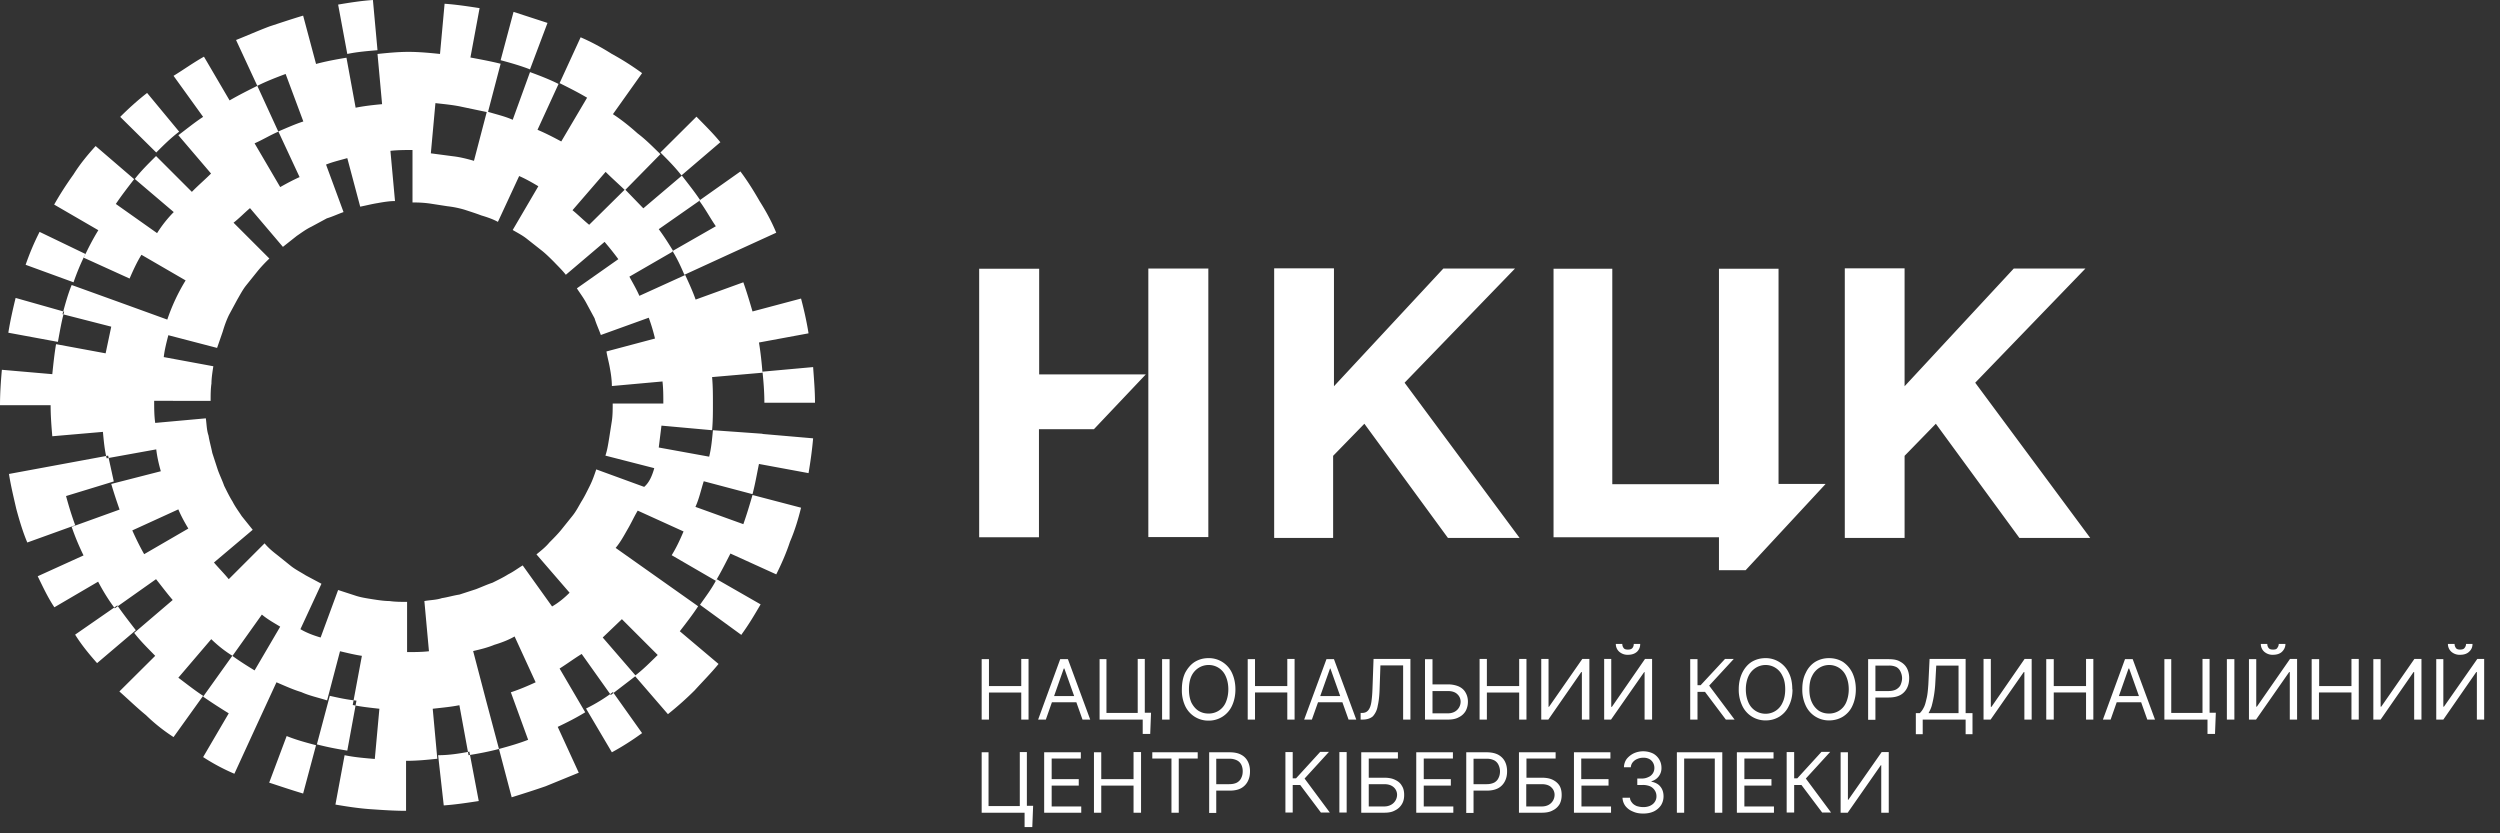<svg fill="none" xmlns="http://www.w3.org/2000/svg" viewBox="0 0 120 40">
  <rect x="0" y="0" width="120" height="40" fill="#333333" stroke="none"/>
  <path d="M47.12 34.54v-2.9h.35v1.29h1.55v-1.3h.35v2.91h-.35v-1.3h-1.55v1.3h-.35Zm3.08 0h-.37l1.06-2.9h.37l1.07 2.9h-.37l-.87-2.45h-.03l-.86 2.45Zm.13-1.13h1.5v.3h-1.5v-.3Zm4.92.8-.04 1.02h-.36v-.69h-.2v-.33h.6Zm-2.47.33v-2.9h.33v2.58h1.5v-2.59h.34v2.91h-2.17Zm3.36-2.9v2.9h-.36v-2.9h.36Zm3.16 1.45c0 .3-.06.57-.17.8a1.22 1.22 0 0 1-1.12.7 1.22 1.22 0 0 1-1.12-.7 1.77 1.77 0 0 1-.16-.8c0-.3.05-.57.16-.8.12-.22.27-.4.46-.52.2-.12.41-.18.66-.18a1.22 1.22 0 0 1 1.12.7c.11.23.17.5.17.8Zm-.34 0c0-.25-.05-.47-.13-.64a.88.88 0 0 0-.82-.53.89.89 0 0 0-.48.14.93.93 0 0 0-.34.39c-.08.17-.12.39-.12.64s.04.46.12.64c.09.17.2.3.34.39.15.09.3.13.48.13a.88.88 0 0 0 .82-.52c.08-.18.13-.4.13-.64Zm.93 1.45v-2.9h.35v1.29h1.55v-1.3h.35v2.91h-.35v-1.3h-1.55v1.3h-.35Zm3.08 0h-.37l1.07-2.9h.36l1.07 2.9h-.37l-.87-2.45h-.02l-.87 2.45Zm.14-1.13h1.48v.3h-1.48v-.3Zm2.2 1.13v-.32h.08c.12 0 .21-.04.28-.12.07-.08.12-.2.15-.37.03-.18.05-.4.06-.7l.05-1.4h1.77v2.91h-.35v-2.6h-1.09l-.04 1.16c-.01.3-.04.57-.09.78a.96.96 0 0 1-.23.5c-.11.1-.28.16-.49.16h-.1Zm3.36-1.69h.83c.2 0 .38.04.52.1.15.07.26.17.33.3.07.12.11.27.11.43 0 .17-.04.32-.11.45a.76.76 0 0 1-.33.3c-.14.08-.32.11-.52.11h-1.1v-2.9h.36v2.6h.74c.13 0 .24-.03.33-.08a.55.55 0 0 0 .28-.48.48.48 0 0 0-.16-.36c-.1-.1-.26-.15-.45-.15h-.83v-.32Zm2.35 1.7v-2.92h.35v1.3h1.55v-1.3h.35v2.91h-.35v-1.3h-1.55v1.3h-.35Zm2.96-2.92h.35v2.3h.02l1.6-2.3h.34v2.91h-.36v-2.28h-.03l-1.58 2.28h-.34v-2.9Zm3.01 0h.35v2.3h.03l1.59-2.3h.34v2.91h-.36v-2.28h-.02l-1.59 2.28H77v-2.9Zm1.43-.72h.31c0 .15-.05.27-.15.37-.11.1-.25.15-.44.15a.6.6 0 0 1-.42-.15.49.49 0 0 1-.16-.37h.31c0 .07.02.13.06.19.04.06.11.08.21.08.1 0 .17-.02.22-.08a.3.3 0 0 0 .06-.2Zm4.42 3.63-1-1.33h-.36v1.33h-.35v-2.9h.35v1.25h.15l1.17-1.26h.42l-1.18 1.28 1.22 1.63h-.42Zm3.2-1.45c0 .3-.06.57-.18.8-.1.22-.26.39-.45.51-.2.12-.41.18-.66.18a1.22 1.22 0 0 1-1.12-.7 1.77 1.77 0 0 1-.17-.8c0-.3.06-.56.17-.79.11-.22.26-.4.45-.52.2-.12.42-.18.67-.18a1.22 1.22 0 0 1 1.11.7c.12.23.17.5.17.8Zm-.35 0c0-.25-.04-.47-.13-.64a.88.88 0 0 0-.82-.53.89.89 0 0 0-.47.14.93.93 0 0 0-.34.39c-.08.17-.13.39-.13.64s.05.46.13.64a.89.89 0 0 0 .82.53.88.88 0 0 0 .81-.53c.09-.18.13-.4.13-.64Zm3.39 0c0 .3-.06.57-.17.8-.1.22-.26.39-.45.51-.2.12-.42.18-.67.18a1.22 1.22 0 0 1-1.11-.7 1.77 1.77 0 0 1-.17-.8c0-.3.05-.56.17-.79.1-.22.26-.4.45-.52.2-.12.42-.18.66-.18.25 0 .47.06.67.18.19.13.34.3.45.52.11.23.17.5.17.8Zm-.34 0c0-.25-.05-.47-.13-.64a.88.88 0 0 0-.82-.53.89.89 0 0 0-.47.14.93.93 0 0 0-.34.39c-.09.17-.13.39-.13.64s.04.46.13.64c.08.17.2.3.33.39.15.09.3.13.48.13a.88.88 0 0 0 .82-.52c.08-.18.13-.4.13-.64Zm.93 1.45v-2.9h.98c.23 0 .42.03.56.12.15.08.26.19.33.33s.1.3.1.46c0 .17-.03.33-.1.47a.78.78 0 0 1-.32.34c-.15.08-.33.12-.56.12h-.7v-.31h.69c.15 0 .28-.03.37-.08.1-.06.17-.13.21-.22.04-.1.07-.2.07-.32a.72.72 0 0 0-.07-.3.47.47 0 0 0-.2-.23.78.78 0 0 0-.39-.07h-.62v2.6h-.35Zm2.29.7v-1.01h.19a.91.91 0 0 0 .18-.25c.06-.1.1-.25.14-.43.05-.18.07-.41.09-.69l.06-1.23h1.73v2.6h.33v1.01h-.33v-.7h-2.06v.7h-.33Zm.6-1.01h1.45v-2.28h-1.07l-.05.91a5.3 5.3 0 0 1-.17 1.03c-.04.13-.1.25-.15.34Zm2.65-2.6h.35v2.3h.03l1.59-2.3h.34v2.91h-.35v-2.28h-.03l-1.59 2.28h-.34v-2.9Zm3.01 2.91v-2.9h.36v1.29h1.55v-1.3h.35v2.91h-.35v-1.3h-1.55v1.3h-.36Zm3.09 0h-.37l1.06-2.9h.37l1.07 2.9h-.37l-.87-2.45h-.03l-.86 2.45Zm.13-1.13h1.49v.3h-1.49v-.3Zm4.92.8-.04 1.02h-.36v-.69h-.2v-.33h.6Zm-2.47.33v-2.9h.33v2.58h1.5v-2.59h.34v2.91h-2.17Zm3.36-2.9v2.9h-.36v-2.9h.36Zm.7 0h.35v2.28h.03l1.59-2.29h.34v2.91h-.35v-2.28h-.03l-1.59 2.28h-.34v-2.9Zm1.43-.73h.32c0 .15-.06.27-.16.37-.1.1-.25.15-.44.15a.6.6 0 0 1-.42-.15.49.49 0 0 1-.16-.37h.31c0 .07.02.13.06.19.05.06.11.08.22.08.1 0 .17-.02.2-.08a.31.31 0 0 0 .07-.2Zm1.58 3.63v-2.9h.36v1.29h1.55v-1.3h.35v2.91h-.35v-1.3h-1.56v1.3h-.35Zm2.96-2.9h.35v2.28h.03l1.59-2.29h.34v2.91h-.35v-2.28h-.03l-1.58 2.28h-.35v-2.9Zm3.02 0h.34v2.28h.03l1.6-2.29h.33v2.91h-.35v-2.28h-.03l-1.58 2.28h-.34v-2.9Zm1.43-.73h.31c0 .15-.05.27-.16.37-.1.1-.25.15-.43.15a.6.6 0 0 1-.43-.15.5.5 0 0 1-.16-.37h.32c0 .07.02.13.06.19.04.06.11.08.2.08.1 0 .18-.02.22-.08a.3.3 0 0 0 .07-.2ZM49.59 38.68l-.04 1.02h-.37v-.69h-.2v-.33h.6Zm-2.47.33v-2.9h.33v2.58h1.5V36.1h.34v2.91h-2.17Zm3 0v-2.9h1.76v.3h-1.4v.99h1.3v.31h-1.3v1h1.42v.3h-1.78Zm2.39 0v-2.9h.35v1.29h1.55v-1.3h.36v2.91h-.36v-1.3h-1.55v1.3h-.35Zm2.8-2.6v-.3h2.18v.3h-.91v2.6h-.35v-2.6h-.92Zm2.73 2.6v-2.9h.98c.23 0 .42.04.56.12.15.08.25.19.32.33s.1.3.1.46c0 .18-.03.33-.1.47a.78.78 0 0 1-.32.34c-.14.08-.33.12-.55.12h-.7v-.31H59c.16 0 .29-.03.38-.08.1-.06.16-.13.2-.22.05-.1.07-.2.07-.32a.72.72 0 0 0-.06-.3.47.47 0 0 0-.21-.22.78.78 0 0 0-.38-.08h-.62v2.6h-.35Zm5.37 0-1-1.33h-.36V39h-.35v-2.9h.35v1.26h.16l1.16-1.27h.42l-1.17 1.28 1.21 1.63h-.42Zm1.23-2.9V39h-.35v-2.9h.35Zm.7 2.9v-2.9h1.76v.3h-1.4v.92h.74c.2 0 .38.03.52.1.15.07.26.16.33.29.08.12.11.27.11.44 0 .16-.03.31-.11.44a.76.76 0 0 1-.33.3c-.14.08-.31.11-.52.11h-1.1Zm.36-.3h.74c.13 0 .24-.03.33-.08a.55.55 0 0 0 .29-.48.48.48 0 0 0-.16-.36c-.11-.1-.26-.15-.46-.15h-.74v1.07Zm2.28.3v-2.9h1.76v.3h-1.4v.99h1.3v.31h-1.3v1h1.42v.3h-1.78Zm2.4 0v-2.9h.98c.22 0 .41.04.56.12.14.08.25.19.32.33s.1.3.1.46c0 .18-.03.33-.1.47a.78.78 0 0 1-.32.34c-.15.08-.33.12-.56.12h-.7v-.31h.7c.15 0 .27-.03.37-.08.1-.06.16-.13.2-.22.05-.1.07-.2.07-.32a.72.72 0 0 0-.07-.3.47.47 0 0 0-.2-.22.78.78 0 0 0-.39-.08h-.61v2.6h-.36Zm2.53 0v-2.9h1.76v.3h-1.4v.92H74c.21 0 .39.03.53.1s.25.16.33.29c.07.12.1.27.1.44 0 .16-.03.31-.1.44a.76.76 0 0 1-.33.3c-.14.08-.32.11-.53.11h-1.09Zm.35-.3H74c.14 0 .25-.03.34-.08a.55.55 0 0 0 .28-.48.48.48 0 0 0-.16-.36c-.1-.1-.26-.15-.46-.15h-.74v1.07Zm2.29.3v-2.9h1.75v.3h-1.4v.99h1.31v.31h-1.3v1h1.42v.3h-1.78Zm3.32.04c-.19 0-.35-.03-.5-.1a.86.86 0 0 1-.35-.26.72.72 0 0 1-.14-.4h.36c0 .09.04.17.1.24.05.07.13.12.22.16.1.03.2.05.3.05a.8.8 0 0 0 .34-.06c.1-.05.17-.1.23-.19a.46.46 0 0 0 .08-.27.5.5 0 0 0-.08-.28.53.53 0 0 0-.23-.2.9.9 0 0 0-.38-.06h-.23v-.31h.23a.7.7 0 0 0 .3-.07c.1-.04.16-.1.21-.17a.47.47 0 0 0 .08-.27.5.5 0 0 0-.07-.26.45.45 0 0 0-.18-.17.6.6 0 0 0-.28-.06c-.1 0-.2.02-.29.06a.53.53 0 0 0-.21.15.41.41 0 0 0-.1.25h-.33a.7.7 0 0 1 .13-.4c.09-.11.2-.2.34-.27a1.1 1.1 0 0 1 .93.01.77.77 0 0 1 .4.67.65.65 0 0 1-.48.66v.02c.18.04.33.11.43.24.1.12.15.28.15.46 0 .16-.04.3-.12.43a.88.88 0 0 1-.35.3c-.15.07-.32.1-.5.1Zm3.8-2.95v2.91h-.36v-2.6h-1.47v2.6h-.35v-2.9h2.17Zm.7 2.91v-2.9h1.76v.3h-1.4v.99h1.3v.31h-1.3v1h1.42v.3h-1.78Zm4.1 0-1-1.33h-.35V39h-.36v-2.9h.36v1.26h.15l1.16-1.27h.42l-1.17 1.28 1.21 1.63h-.42Zm.88-2.9h.35v2.28h.02l1.6-2.29h.34v2.91h-.36v-2.28h-.02l-1.59 2.28h-.34v-2.9ZM36.69 19.33c0-.52-.04-1-.09-1.49l2.43-.22c.04.57.09 1.14.09 1.71h-2.43Zm-.09 1.5 2.43.21c-.05.57-.13 1.14-.22 1.67l-2.38-.44c-.1.48-.18.96-.31 1.45l-2.34-.62c-.13.4-.22.84-.4 1.23l2.3.83c.17-.48.3-.92.44-1.4l2.33.61c-.13.53-.3 1.1-.53 1.63-.17.52-.4 1.05-.66 1.57l-2.2-1c-.22.43-.44.87-.7 1.31l-2.12-1.23c.22-.35.4-.74.57-1.14l-2.2-1c-.18.3-.31.6-.5.92-.17.3-.34.61-.56.87l1.98 1.4 1.98 1.4c-.26.4-.57.8-.88 1.2l1.86 1.57c-.36.44-.75.83-1.15 1.27-.4.4-.84.79-1.28 1.14l-1.59-1.84c.4-.3.75-.66 1.1-1l-1.72-1.72-.92.88 1.59 1.84-1.2.92-1.4-1.97c-.36.22-.71.48-1.06.7l1.23 2.1c-.44.27-.88.49-1.32.7l1.01 2.2-1.59.65c-.52.18-1.05.35-1.63.53l-.61-2.32c.48-.13.97-.27 1.4-.44l-.83-2.28c.4-.13.8-.3 1.19-.48l-1.01-2.2c-.31.18-.67.31-.97.4-.31.13-.67.22-1.02.3l.62 2.37.62 2.33c-.49.13-.97.22-1.46.3l-.44-2.4c-.4.08-.84.12-1.28.17l.22 2.4c-.48.05-.97.1-1.5.1v2.4c-.57 0-1.14-.04-1.72-.08-.57-.04-1.14-.13-1.67-.22l.44-2.37c.48.1.97.14 1.45.18l.22-2.41c-.44-.05-.84-.09-1.28-.18l.44-2.36c-.35-.05-.7-.14-1.05-.22l-.62 2.36c-.4-.13-.84-.22-1.24-.4-.4-.12-.79-.3-1.19-.47l-1.01 2.19-1.01 2.2a9.77 9.77 0 0 1-1.5-.8l1.23-2.1c-.44-.27-.84-.53-1.23-.8l1.4-1.96c.36.26.71.48 1.07.7l1.23-2.1c-.3-.18-.62-.36-.88-.58l-1.41 1.98c-.36-.22-.7-.49-1.02-.8l-1.58 1.85c.4.3.79.61 1.19.87l-1.42 1.98c-.48-.31-.92-.66-1.32-1.05-.44-.36-.84-.75-1.28-1.14l1.72-1.71c-.35-.36-.7-.7-1.01-1.1l1.85-1.58c-.26-.3-.53-.66-.8-1l-1.98 1.4c-.3-.4-.57-.84-.8-1.28l-2.1 1.23c-.32-.48-.54-.96-.8-1.49l2.2-1c-.22-.45-.4-.88-.57-1.37l2.3-.83c-.14-.4-.27-.79-.4-1.23l2.38-.61c-.1-.35-.18-.7-.22-1.05L5.12 22c-.1-.4-.14-.84-.18-1.27l-2.43.21c-.04-.48-.08-.96-.08-1.49H0c0-.57.04-1.14.09-1.7l2.42.21c.05-.48.1-.96.18-1.44l2.38.44.27-1.28L3 15.08c.13-.48.26-.96.44-1.4l2.3.83 2.29.83a9.25 9.25 0 0 1 .88-1.88l-2.12-1.23c-.22.35-.4.75-.57 1.14l-2.2-1c.21-.45.43-.88.7-1.32L2.6 9.82c.27-.48.58-.96.93-1.45.3-.48.66-.92 1.06-1.36L6.44 8.6c-.31.4-.62.8-.88 1.19l1.98 1.4c.22-.35.49-.7.8-1.01L6.47 8.59c.31-.4.66-.74 1.02-1.1l1.72 1.72c.3-.31.61-.57.92-.88L8.56 6.49c.4-.3.79-.62 1.19-.88L8.33 3.64c.49-.3.93-.62 1.46-.92l1.23 2.1c.45-.26.89-.48 1.33-.7l1.01 2.2c-.4.17-.75.39-1.14.56l1.23 2.1c.3-.17.62-.34.93-.48l-1.02-2.19c.4-.17.8-.35 1.2-.48l-.85-2.28c-.48.18-.92.35-1.36.57l-1.02-2.2c.53-.21 1.02-.43 1.6-.65.52-.17 1.05-.35 1.62-.52l.62 2.32c.48-.13.97-.22 1.46-.3l.44 2.4c.4-.08.83-.13 1.27-.17l-.22-2.41c.49-.05.97-.1 1.5-.1.49 0 1.02.05 1.5.1l.22-2.41c.58.04 1.15.13 1.68.21l-.44 2.37c.48.09.97.18 1.45.3l-.61 2.33-1.24-.26c-.4-.09-.84-.13-1.28-.18l-.22 2.41 1.06.14c.35.04.7.13 1.01.22l.62-2.37c.4.13.84.22 1.24.4l.83-2.29c.49.18.93.35 1.37.57l-1.01 2.2c.4.17.75.35 1.14.56l1.24-2.1c-.44-.26-.88-.48-1.32-.7l1.01-2.2c.53.23 1.01.49 1.5.8.48.26.97.57 1.45.92l-1.4 1.97c.4.26.79.57 1.18.92.4.3.75.66 1.1 1L30 9.13c-.31-.3-.62-.57-.93-.88l-1.59 1.84c.27.22.53.48.8.7l1.72-1.7.88.91 1.85-1.57c.31.4.62.79.88 1.18L31.62 11c.26.35.48.7.7 1.06l-2.11 1.22c.17.31.35.62.48.92l2.2-1c.18.39.36.78.5 1.18l2.29-.83c.17.48.3.92.44 1.4l2.33-.62c.14.53.27 1.1.36 1.67l-2.38.44c.08.48.13.96.17 1.45l-2.42.21c.04.44.04.84.04 1.28 0 .43 0 .83-.04 1.27l-2.43-.22-.13 1.05 2.42.44c.1-.4.14-.83.18-1.27l2.38.17ZM9.04 25.37c-.18-.3-.35-.61-.48-.92l-2.21 1.01c.18.4.35.75.57 1.14l2.12-1.23Zm22.36-2.9-2.34-.6c.09-.27.13-.53.18-.84l.13-.83c.04-.26.04-.57.04-.83h2.43c0-.35 0-.7-.04-1.06l-2.43.22c0-.26-.04-.57-.09-.83-.04-.26-.13-.57-.17-.83l2.33-.62a8.8 8.8 0 0 0-.3-1l-2.3.83c-.09-.26-.22-.53-.3-.8l-.4-.74c-.14-.26-.31-.48-.45-.7l1.99-1.4c-.22-.3-.44-.57-.66-.83l-1.86 1.58c-.17-.22-.4-.44-.57-.62-.17-.17-.4-.4-.62-.57l-.66-.52c-.22-.18-.48-.31-.7-.44l1.23-2.1c-.3-.18-.62-.36-.92-.49l-1.02 2.2c-.26-.14-.53-.23-.8-.31-.26-.1-.52-.18-.79-.27a4.7 4.7 0 0 0-.83-.17l-.84-.13a5.37 5.37 0 0 0-.84-.05V7.2c-.35 0-.7 0-1.06.04l.22 2.41c-.26 0-.57.05-.84.1-.26.04-.57.12-.83.17l-.62-2.33c-.35.1-.7.18-1.02.31l.84 2.28c-.26.09-.53.22-.8.3l-.74.4c-.27.13-.49.3-.7.44l-.67.53L12 9.99c-.26.22-.52.49-.79.7l1.72 1.72c-.18.17-.4.4-.57.61l-.53.66c-.18.22-.31.48-.44.7l-.4.74c-.13.27-.22.53-.3.8l-.27.78-2.34-.61c-.09.35-.18.7-.22 1.05l2.38.44c-.04.26-.09.57-.09.83-.04.26-.04.57-.04.83H7.4c0 .36 0 .7.05 1.06l2.43-.22c.04.3.04.57.13.83.04.26.13.57.18.83l.26.8c.09.26.22.52.31.78.13.26.26.53.4.75.13.26.3.48.44.7l.53.66L10.27 27c.23.27.49.53.71.8l1.72-1.72c.18.22.4.4.62.57l.66.53c.22.17.48.3.7.44l.75.4-1.01 2.18c.3.18.66.31.97.4l.84-2.28.8.26c.26.09.52.13.83.18.26.04.57.09.84.09.26.04.57.04.84.04v2.41c.35 0 .7 0 1.05-.04l-.22-2.41c.27-.05.58-.05.84-.14.27-.04.57-.13.84-.17l.8-.26c.26-.1.52-.22.79-.31.26-.13.53-.26.75-.4.26-.13.48-.3.7-.43l1.41 1.97c.31-.18.58-.4.84-.66l-1.59-1.84c.22-.18.44-.35.62-.57.18-.18.4-.4.57-.61l.53-.66c.18-.22.31-.48.44-.7.14-.22.27-.49.4-.75s.22-.52.31-.79l2.3.84c.26-.22.39-.57.48-.88Zm4.19 7.99c.35-.48.61-.92.92-1.45L34.4 27.8c-.22.44-.53.84-.8 1.23l1.99 1.45Zm-3.31-18.41c.22.35.4.74.57 1.14l2.2-1.01 2.21-1.01c-.22-.53-.48-1.01-.79-1.5-.27-.47-.57-.96-.93-1.44l-1.98 1.4c.3.4.53.84.8 1.23l-2.08 1.19Zm2.3-5.22c-.36-.44-.76-.83-1.15-1.23L31.7 7.32c.35.35.7.7 1.01 1.1l1.85-1.58Zm-5.21 29.28c.48-.26.97-.57 1.45-.92l-1.4-1.97c-.4.3-.84.57-1.29.79l1.24 2.1ZM26.28 1.1 24.65.57l-.62 2.32c.49.13.97.27 1.41.44l.84-2.23ZM21.3 38.66c.57-.04 1.15-.13 1.68-.21l-.45-2.37c-.48.09-.97.17-1.5.17l.27 2.41ZM17.9 0c-.57.04-1.14.13-1.67.22l.44 2.37c.48-.1.97-.14 1.45-.18L17.9 0Zm-2.07 33.4-.62 2.33c.49.13.97.22 1.46.3l.44-2.4c-.48-.05-.88-.14-1.28-.23Zm-2.9 4.17c.52.17 1.05.35 1.62.52l.62-2.32c-.49-.13-.97-.26-1.41-.44l-.84 2.24ZM7.05 4.47c-.45.35-.89.75-1.28 1.14L7.5 7.32c.35-.35.7-.7 1.1-1L7.06 4.46Zm-3.44 26c.3.48.66.92 1.05 1.36l1.86-1.58c-.31-.4-.62-.8-.89-1.19l-2.02 1.4Zm1.85-7.37-.27-1.23-2.38.44-2.38.44c.09.57.22 1.1.35 1.67.14.52.31 1.1.53 1.62l2.3-.83c-.18-.49-.31-.92-.44-1.4l2.29-.7ZM1.9 11.13c-.27.53-.49 1.06-.67 1.58l2.3.84c.17-.49.35-.92.57-1.36l-2.2-1.06ZM.75 14.3c-.13.53-.26 1.1-.35 1.67l2.38.44c.09-.49.17-.97.3-1.45l-2.33-.66ZM61.16 25.78v-12.9h2.87v5.66l5.25-5.65h3.44l-5.3 5.48 5.52 7.45H69.5l-4.01-5.48-1.5 1.54v3.94h-2.83v-.04ZM88.55 25.78v-12.9h2.87v5.66l5.24-5.65h3.44l-5.29 5.48 5.52 7.45h-3.4l-4.01-5.48-1.5 1.54v3.94h-2.87v-.04ZM87.62 23.23h-2.25V12.9h-2.86v10.34h-5.12V12.9h-2.82v12.89h7.94v1.58h1.28l3.83-4.13ZM55 17.97h-5.12V12.9H47v12.89h2.87V20.6h2.64L55 17.97ZM57.99 12.89h-2.87v12.89H58v-12.9Z" fill="#fff"/>
</svg>
